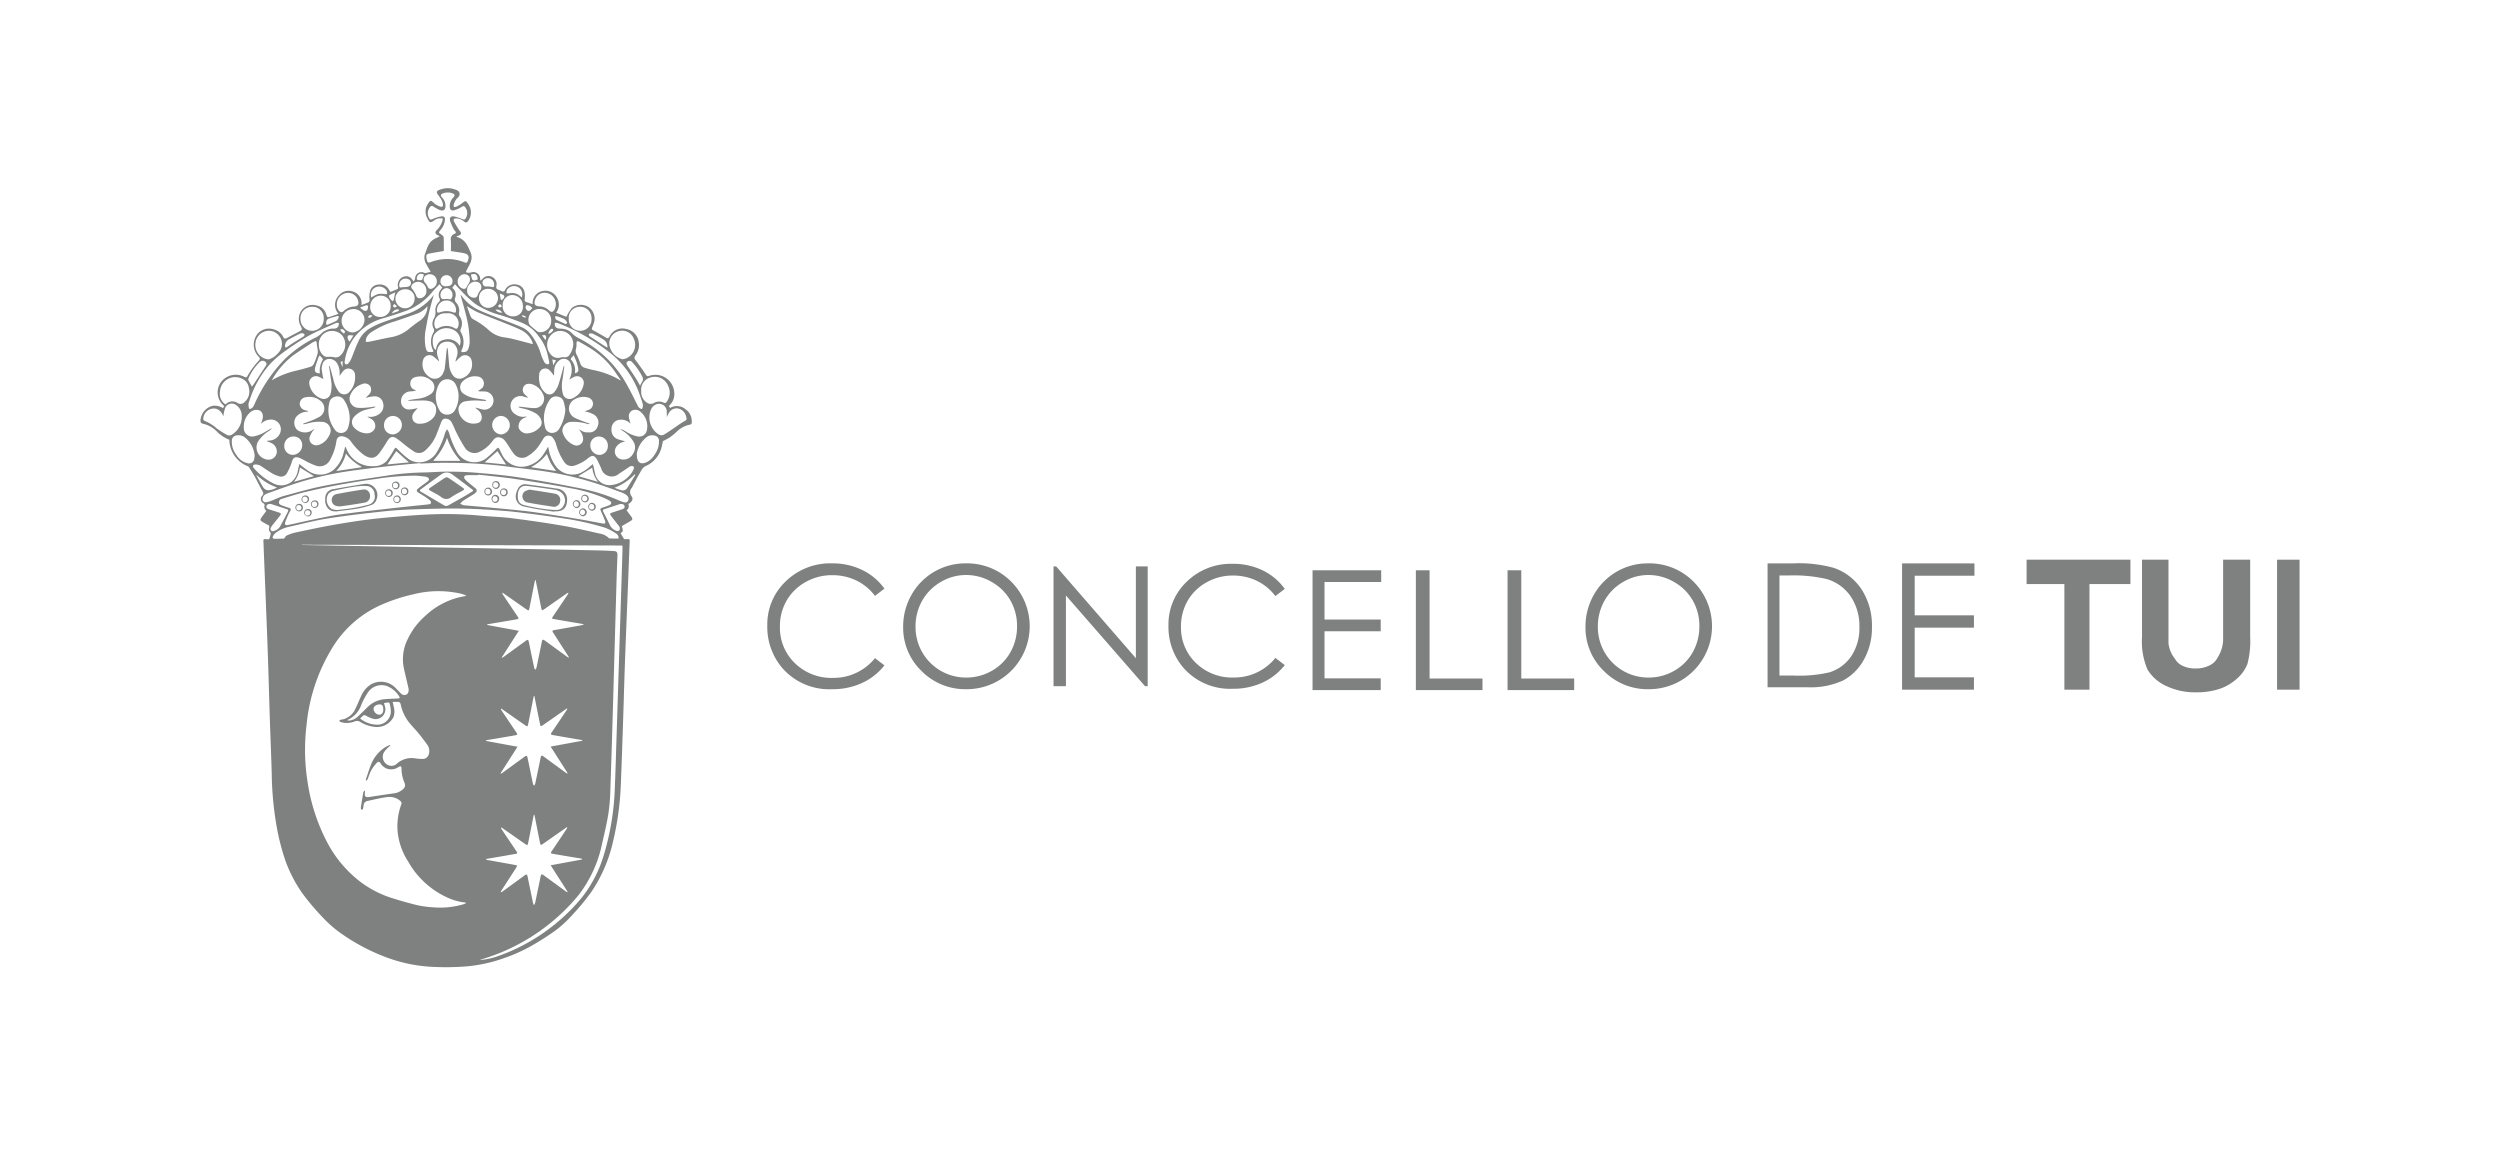 <?xml version="1.0" encoding="utf-8"?><svg id="Capa_1" data-name="Capa 1" xmlns="http://www.w3.org/2000/svg" width="79.513mm" height="36.749mm" viewBox="0 0 225.39 104.17" preserveAspectRatio="xMidYMid meet"><defs><style>.cls-1{fill:#7f8080;}</style></defs><title>logo</title><path class="cls-1" d="M24.271,48.612c.052-.177.101-.312.128-.452a.257.257,0,0,0-.042-.196.336.336,0,0,1-.095-.368.196.196,0,0,0-.121-.278c-.169-.079-.328-.179-.488-.274-.195-.115-.214-.199-.08-.388.141-.199.29-.393.442-.597a.467.467,0,0,1-.157-.523c.013-.037-.051-.123-.1-.157a.429.429,0,0,1-.113-.69c.137-.161.105-.262.006-.43-.239-.404-.431-.835-.659-1.245-.174-.314-.374-.614-.566-.917a.199.199,0,0,0-.09-.066,2.612,2.612,0,0,1-1.659-2.385,3.139,3.139,0,0,1-1.123-.743,2.475,2.475,0,0,0-1.206-.688c-.247-.043-.303-.168-.263-.419a1.452,1.452,0,0,1,1.078-1.208,1.381,1.381,0,0,1,.936.207l.116-.188a1.571,1.571,0,0,1,.3-2.646,1.648,1.648,0,0,1,1.525.019c.129.06.204.049.267-.072a7.434,7.434,0,0,1,1.04-1.413c.106-.122.099-.203-.012-.324a1.53,1.53,0,0,1-.35-1.658,1.343,1.343,0,0,1,1.734-.803,1.288,1.288,0,0,1,.815.665.202.202,0,0,0,.324.101c.408-.218.82-.429,1.227-.647a.197.197,0,0,0,.092-.292c-.029-.058-.053-.117-.081-.175a1.289,1.289,0,0,1,.137-1.436,1.239,1.239,0,0,1,1.263-.397,1.129,1.129,0,0,1,.918.815c.102.283.101.291.379.203.237-.075.47-.166.722-.255a1.218,1.218,0,0,1,.036-1.655,1.131,1.131,0,0,1,1.246-.361,1.106,1.106,0,0,1,.79,1.225c.23-.089.434-.156.627-.249.107-.051.107-.157.1-.281a2.103,2.103,0,0,1,.043-.7.802.802,0,0,1,.76-.613.923.923,0,0,1,.962.47c.031.056.068.109.102.163.003.005.011.007.036.021.182-.074.377-.153.572-.232.117-.048.11-.136.089-.241a.779.779,0,0,1,.731-.932.608.608,0,0,1,.531.263c.038.05.071.104.146.214a1.022,1.022,0,0,0,.141-.27.566.566,0,0,1,.837-.51.243.243,0,0,0,.127.01c.142-.031.282-.07.437-.109-.119-.207-.248-.415-.361-.632a1.145,1.145,0,0,1-.178-.906c.198-.488.291-1.06.793-1.374.178-.112.375-.194.57-.293-.053-.028-.102-.057-.154-.081-.288-.129-.318-.294-.092-.503a1.975,1.975,0,0,0,.5-.879.495.495,0,0,0,.002-.131.919.919,0,0,0-.792.186c-.298.214-.384.194-.547-.137a1.278,1.278,0,0,1-.13-1.111.829.829,0,0,1,.036-.089c.348-.612.344-.519.747-.166a1.601,1.601,0,0,0,.478.237.159.159,0,0,0,.236-.178A1.228,1.228,0,0,0,39.79,18c-.103-.189-.248-.355-.363-.538a.195.195,0,0,1,.101-.304,1.937,1.937,0,0,1,1.732.027.364.364,0,0,1,.102.531c-.081.108-.195.193-.266.306a1.501,1.501,0,0,0-.186.415c-.052.204.022.277.219.197a2.133,2.133,0,0,0,.54-.322c.293-.238.341-.243.541.08a1.298,1.298,0,0,1,.055,1.438c-.155.264-.243.291-.477.105a1.053,1.053,0,0,0-.657-.244c-.194-.002-.288.098-.206.266a8.84,8.84,0,0,0,.462.771c.046.074.111.138.149.216.061.122.013.208-.111.26-.082.034-.162.074-.306.142.783.185,1.027.759,1.296,1.383.322.747-.192,1.217-.415,1.799a.646.646,0,0,0,.491.026.612.612,0,0,1,.796.575,1.091,1.091,0,0,0,.039.176.884.884,0,0,0,.145-.127.694.694,0,0,1,.843-.235.72.72,0,0,1,.445.814c-.056.232.028.323.223.378.012.004.023.011.035.015.132.049.279.156.393.129.097-.023.149-.207.234-.309a.962.962,0,0,1,.98-.307.825.825,0,0,1,.665.675,1.792,1.792,0,0,1,.016.608c-.016.154.007.246.163.292.181.054.359.12.558.187a1.09,1.09,0,0,1,.812-1.167,1.184,1.184,0,0,1,1.334.506,1.235,1.235,0,0,1-.033,1.425c.278.115.553.23.829.342.153.062.142-.082.188-.153a3.221,3.221,0,0,1,.406-.618,1.31,1.31,0,0,1,1.484-.089,1.285,1.285,0,0,1,.539,1.297,3.826,3.826,0,0,1-.201.561c-.043.11-.037.18.085.246.397.214.787.439,1.176.668.147.087.234.055.304-.095a1.29,1.29,0,0,1,1.492-.693,1.383,1.383,0,0,1,1.152,1.238,1.526,1.526,0,0,1-.31,1.161.297.297,0,0,0,.02.422q.484.637.927,1.304c.082.123.13.161.282.111a1.704,1.704,0,0,1,2.278,1.488,1.418,1.418,0,0,1-.488,1.221l.112.182a1.177,1.177,0,0,1,1.365.098,1.309,1.309,0,0,1,.584,1.211.173.173,0,0,1-.165.193,2.417,2.417,0,0,0-1.219.667,5.742,5.742,0,0,1-.615.499,5.82,5.82,0,0,1-.599.317c-.041.188-.076.429-.148.66a2.492,2.492,0,0,1-1.448,1.608.988.988,0,0,0-.37.413c-.252.426-.48.866-.717,1.301a2.127,2.127,0,0,1-.114.223.574.574,0,0,0-.03.765c.184.253.052.51-.294.701a.435.435,0,0,1-.154.564c.148.201.296.394.436.593.127.18.112.262-.075.376-.263.16-.532.31-.795.463.141.418.127.486-.109.635l.32.535c.076,0,.209.006.342-.002.127-.007.168.039.162.168-.043,1.024-.079,2.049-.119,3.074q-.072,1.846-.146,3.692c-.063,1.604-.129,3.209-.185,4.813-.049,1.398-.083,2.797-.13,4.196-.073,2.171-.14,4.343-.233,6.514a26.122,26.122,0,0,1-.668,4.717,13.273,13.273,0,0,1-1.981,4.64,19.899,19.899,0,0,1-1.629,1.983,11.317,11.317,0,0,1-1.425,1.358,21.684,21.684,0,0,1-1.865,1.236,14.671,14.671,0,0,1-2.908,1.373,13.488,13.488,0,0,1-3.358.754,23.514,23.514,0,0,1-3.477.027,13.647,13.647,0,0,1-3.739-.809,17.906,17.906,0,0,1-4.331-2.307,10.936,10.936,0,0,1-1.588-1.434,21.608,21.608,0,0,1-1.669-1.976,12.194,12.194,0,0,1-1.683-3.308,20.918,20.918,0,0,1-.742-3.073,29.733,29.733,0,0,1-.398-4.519c-.049-1.708-.121-3.415-.177-5.123-.05-1.527-.088-3.055-.138-4.582q-.064-1.943-.142-3.886-.126-3.228-.258-6.456c-.012-.303-.019-.606-.036-.908-.006-.117.035-.165.153-.16C24.038,48.616,24.179,48.612,24.271,48.612Zm11.131,14.67c.046.211.083.361.112.513a1.477,1.477,0,0,1-.032.837,1.681,1.681,0,0,1-1.657.908,3.178,3.178,0,0,1-1.344-.452.533.533,0,0,0-.524-.039,1.869,1.869,0,0,1-1.251.042c-.049-.014-.083-.08-.124-.121a.58.58,0,0,1,.136-.082c.086-.024.179-.024.265-.048a1.7,1.7,0,0,0,1.063-.949c.187-.373.334-.767.515-1.144a2.221,2.221,0,0,1,.972-1.093,1.825,1.825,0,0,1,2.15.392c.159.151.302.318.458.472a.433.433,0,0,0,.462.116c.178-.06.218-.225.24-.388a.553.553,0,0,0-.015-.191c-.128-.558-.255-1.116-.389-1.673a4.05,4.05,0,0,1,.329-2.78,6.453,6.453,0,0,1,1.534-2.042,6.862,6.862,0,0,1,3.188-1.73c.17-.035.34-.069.544-.11a.665.665,0,0,0-.109-.075c-.121-.043-.242-.088-.367-.12a9.179,9.179,0,0,0-4.251.045,15.739,15.739,0,0,0-2.752.88,9.78,9.78,0,0,0-4.464,3.743,16.223,16.223,0,0,0-2.455,7.19,18.4,18.4,0,0,0,.108,5.202,16.982,16.982,0,0,0,1.759,5.367,10.825,10.825,0,0,0,2.686,3.31,9.395,9.395,0,0,0,3.065,1.677c.771.245,1.55.47,2.336.66a8.734,8.734,0,0,0,1.414.198,7.468,7.468,0,0,0,2.792-.274,2.137,2.137,0,0,0,.245-.117.902.902,0,0,0-.122-.041,5.07,5.07,0,0,1-1.627-.464A7.708,7.708,0,0,1,36.79,77.658a6.006,6.006,0,0,1-.954-2.844,5.776,5.776,0,0,1,.363-2.35.258.258,0,0,0-.073-.222,1.477,1.477,0,0,0-1.16-.387c-.629.073-1.249.233-1.871.365a.405.405,0,0,0-.311.377,2.882,2.882,0,0,1-.068.34.125.125,0,0,1-.095.073c-.029-.002-.062-.054-.078-.091a.216.216,0,0,1-.011-.114c.07-.451.14-.902.219-1.351.011-.061.071-.114.108-.17l.048.023a1.269,1.269,0,0,1-.007.148c-.057.345.055.452.395.399q1.106-.172,2.214-.329a1.422,1.422,0,0,0,.855-.407.424.424,0,0,0,.111-.521,3.387,3.387,0,0,1-.278-1.314c-.006-.205-.06-.237-.248-.142a.83.83,0,0,0-.083.049,1.119,1.119,0,0,1-1.552-.36c-.087-.165-.22-.193-.344-.055a4.005,4.005,0,0,0-.514.689,6.217,6.217,0,0,0-.288.736.998.998,0,0,1-.126.183l-.056-.028a.774.774,0,0,1,.02-.139c.133-.397.253-.798.405-1.187a3.268,3.268,0,0,1,1.406-1.714,3.157,3.157,0,0,1,.346-.15l.035.067a1.241,1.241,0,0,0-.16.12,2.453,2.453,0,0,0-.398.438A.82.82,0,0,0,35.11,69.023a.713.713,0,0,0,.694-.196,1.994,1.994,0,0,1,1.678-.448,4.526,4.526,0,0,0,.635.042.553.553,0,0,0,.545-.439.95.95,0,0,0-.125-.815c-.247-.345-.503-.686-.771-1.015-.265-.324-.558-.625-.827-.947a3.878,3.878,0,0,1-.79-1.596c-.033-.135-.049-.302-.225-.325A4.325,4.325,0,0,0,35.401,63.282Zm18.044-21.436c.033.108.06.185.078.263.041.182.07.367.116.548a1.329,1.329,0,0,0,1.464,1.075,2.586,2.586,0,0,0,1.681-.898,2.202,2.202,0,0,0,.349-.549.252.252,0,0,0-.033-.24c-.06-.044-.175-.025-.263-.014-.046.006-.087.052-.13.081-.295.195-.586.398-.887.585a.986.986,0,0,1-1.624-.483c-.047-.099-.089-.2-.136-.298-.081-.168-.154-.342-.25-.501-.218-.363-.418-.398-.749-.141a3.685,3.685,0,0,1-1.24.692.798.798,0,0,1-.953-.316,5.302,5.302,0,0,1-.747-1.643,1.714,1.714,0,0,0-.283-.541.508.508,0,0,0-.847.076c-.138.225-.277.45-.425.668a3.083,3.083,0,0,1-.957.889.923.923,0,0,1-1.296-.208c-.226-.278-.398-.6-.603-.896a2.13,2.13,0,0,0-.339-.416.796.796,0,0,0-.364-.147c-.336-.063-.495.19-.666.407a3.001,3.001,0,0,1-1.049.867,1.021,1.021,0,0,1-1.37-.328,13.048,13.048,0,0,1-.745-1.325c-.164-.313-.284-.648-.453-.958a.622.622,0,0,0-.604-.35c-.233.019-.31.225-.382.415-.112.294-.222.59-.338.883a3.772,3.772,0,0,1-1.033,1.541.83.83,0,0,1-1.034.13,11.228,11.228,0,0,1-.929-.682,7.625,7.625,0,0,0-.687-.529c-.336-.199-.57-.106-.774.224-.234.377-.468.757-.733,1.112-.37.497-.792.578-1.399.182a5.404,5.404,0,0,1-1.185-1.238,1.131,1.131,0,0,0-.8-.45.43.43,0,0,0-.475.333c-.017.069-.024.14-.039.209a4.844,4.844,0,0,1-.56,1.592,1.037,1.037,0,0,1-1.339.489,5.45,5.45,0,0,1-.619-.268c-.255-.124-.495-.281-.756-.388-.433-.177-.613-.034-.721.323a4.817,4.817,0,0,1-.415.97.606.606,0,0,1-.818.319,2.236,2.236,0,0,1-.53-.226c-.31-.184-.608-.388-.907-.59a1.02,1.02,0,0,0-.626-.221c-.074.004-.184.038-.207.089a.256.256,0,0,0,.058.222,5.58,5.58,0,0,0,1.782,1.4,1.526,1.526,0,0,0,1.628-.144,1.712,1.712,0,0,0,.584-1.102c.03-.158.074-.314.121-.508.114.094.185.158.261.214a6.678,6.678,0,0,0,.686.497,1.892,1.892,0,0,0,2.177-.218,2.964,2.964,0,0,0,.816-1.316c.065-.238.124-.478.2-.773.054.118.084.186.116.252a2.476,2.476,0,0,0,2.488,1.537,1.56,1.56,0,0,0,1.103-.437,7.417,7.417,0,0,0,.656-.994c.164-.284.162-.285.391-.062a7.905,7.905,0,0,0,1.011.891,1.751,1.751,0,0,0,1.561.134,1.81,1.81,0,0,0,.913-.774,6.99,6.99,0,0,0,.765-1.766,2.087,2.087,0,0,1,.175-.318,1.74,1.74,0,0,1,.176.314,7.874,7.874,0,0,0,.745,1.796,1.798,1.798,0,0,0,2.594.521,10.454,10.454,0,0,0,.923-.848c.161-.155.199-.157.299.046.071.144.133.293.21.435a1.947,1.947,0,0,0,2.359,1.024,2.424,2.424,0,0,0,1.35-.98c.158-.229.296-.472.456-.729.019.075.037.129.045.184a3.692,3.692,0,0,0,.691,1.634,1.887,1.887,0,0,0,2.139.562,3.441,3.441,0,0,0,.909-.611C53.271,41.982,53.348,41.926,53.445,41.846ZM37.877,41.79l-.004-.034c-.84.078-1.681.142-2.518.237-1.279.146-2.559.291-3.833.476a29.198,29.198,0,0,0-5.306,1.265c-.724.249-1.444.507-2.163.77a.56.56,0,0,0-.379.43.265.265,0,0,0,.279.345,1.845,1.845,0,0,0,.481-.122c.392-.145.769-.341,1.171-.449,1.23-.331,2.457-.688,3.705-.928,1.775-.341,3.567-.6,5.356-.867a24.808,24.808,0,0,1,3.48-.318c.721-.005,1.442-.078,2.163-.075.85.003,1.703.023,2.549.093,1.264.105,2.53.216,3.783.405q2.614.395,5.209.918a17.768,17.768,0,0,1,3.666,1.059,6.847,6.847,0,0,0,.662.266c.159.051.337.075.448-.108a.399.399,0,0,0-.113-.489,1.386,1.386,0,0,0-.378-.226q-.784-.3-1.577-.577a30.036,30.036,0,0,0-6.051-1.453c-1.053-.139-2.11-.249-3.162-.398a42.628,42.628,0,0,0-4.879-.281C39.604,41.706,38.74,41.767,37.877,41.79ZM27.225,49.112v.021q2.223.042,4.446.084,7.854.139,15.707.276,3.23.058,6.46.128.745.016,1.488.058c.278.015.353.117.342.4-.027.702-.058,1.405-.078,2.107q-.158,5.513-.313,11.025c-.076,2.624-.152,5.248-.245,7.871a18.456,18.456,0,0,1-.184,2.292c-.161.996-.408,1.978-.626,2.964a11.373,11.373,0,0,1-2.04,4.337,17.901,17.901,0,0,1-8.678,5.787c-.082.025-.162.057-.243.086a5.048,5.048,0,0,0,.731-.098,6.227,6.227,0,0,0,.729-.188,17.136,17.136,0,0,0,5.917-3.455,16.2,16.2,0,0,0,1.905-1.998,11.46,11.46,0,0,0,1.93-3.845,23.572,23.572,0,0,0,.954-5.858c.063-1.443.101-2.888.148-4.332q.137-4.255.271-8.51.135-4.245.27-8.49c.006-.192.001-.383.001-.592Zm-1.352-1.761c.053-.011.104-.022.154-.032,1.206-.26,2.409-.538,3.621-.772.762-.147,1.536-.238,2.307-.337.868-.111,1.739-.204,2.608-.302s1.74-.192,2.611-.285c.499-.053.999-.098,1.498-.156.066-.008.166-.057.179-.105a.266.266,0,0,0-.061-.223,3.728,3.728,0,0,0-.46-.349c-.209-.139-.429-.261-.639-.397-.15-.097-.154-.211-.018-.327.108-.092.221-.177.334-.262.191-.143.39-.276.572-.428.149-.125.122-.262-.054-.346a.58.58,0,0,0-.183-.059c-.313-.034-.627-.079-.941-.087a23.53,23.53,0,0,0-3.673.324c-1.129.148-2.254.338-3.374.545-.98.181-1.955.395-2.924.629-.68.165-1.347.386-2.017.591a.326.326,0,0,0-.266.318c.004.174.15.23.283.28.204.078.411.15.621.211.182.054.199.15.111.301a3.729,3.729,0,0,0-.205.393c-.092.211-.183.425-.255.644C25.657,47.256,25.725,47.343,25.873,47.352Zm17.252-4.56-.005.045c-.303,0-.606-.007-.908.003-.144.005-.344.003-.367.173-.014.102.107.247.202.333.263.237.548.45.819.679a.235.235,0,0,1,.022.384,1.086,1.086,0,0,1-.196.157c-.317.198-.64.386-.952.591a1.571,1.571,0,0,0-.248.259,1.178,1.178,0,0,0,.322.136c.872.084,1.746.15,2.619.231.994.093,1.989.184,2.98.298.754.087,1.504.203,2.254.317.877.134,1.753.273,2.627.422.685.117,1.366.26,2.051.379.21.036.275-.042.202-.239-.113-.307-.246-.607-.383-.904-.068-.147-.04-.225.114-.275.227-.073.453-.149.673-.24.067-.028.154-.109.157-.169a.283.283,0,0,0-.122-.213,5.966,5.966,0,0,0-.622-.307,13.926,13.926,0,0,0-2.986-.845c-1.631-.311-3.272-.573-4.915-.819C45.355,43.023,44.238,42.922,43.125,42.791Zm2.069,21.094-.036.039a.631.631,0,0,0,.045.103q.666.996,1.336,1.989c.138.203.131.236-.11.279-.609.107-1.218.21-1.827.314-.262.044-.524.086-.787.128l-.003.062,2.847.525-1.533,2.395.042.041c.049-.033.099-.064.147-.098q.992-.722,1.985-1.444c.163-.118.222-.095.261.095.162.788.323,1.576.489,2.363.012.058.068.106.103.159a.55.55,0,0,0,.094-.153c.165-.774.327-1.549.483-2.324.053-.265.096-.289.314-.129q.998.731,1.996,1.461a.486.486,0,0,0,.108.045l.028-.031-1.534-2.395,2.848-.525-.005-.064c-.15-.023-.301-.045-.451-.071q-1.104-.189-2.207-.38c-.131-.022-.212-.058-.108-.211.453-.665.901-1.335,1.349-2.003a1.673,1.673,0,0,0,.082-.153l-.04-.032c-.05.034-.101.068-.151.103-.67.469-1.34.94-2.012,1.406-.184.128-.217.115-.262-.104-.144-.7-.283-1.401-.423-2.101-.028-.14-.054-.28-.082-.42L48.13,62.75c-.017.071-.037.141-.051.212-.156.783-.308,1.566-.467,2.348-.039.193-.079.207-.241.094q-1.008-.7-2.011-1.406C45.305,63.961,45.25,63.923,45.195,63.885Zm2.988,9.574-.051-.003c-.018.076-.04.152-.055.229-.153.77-.303,1.541-.46,2.31-.044.215-.079.228-.264.1-.672-.466-1.341-.937-2.012-1.405-.051-.035-.105-.066-.158-.098a.213.213,0,0,0,.03.153q.673,1.002,1.348,2.003c.112.166.106.203-.089.237-.735.131-1.471.256-2.206.382-.15.026-.3.05-.45.075l.003.051a1.304,1.304,0,0,0,.14.041q1.244.226,2.489.448c.182.032.195.055.1.222-.019.034-.037.068-.058.1q-.64.989-1.281,1.979a1.504,1.504,0,0,0-.076.152.247.247,0,0,0,.162-.052q.999-.729,1.998-1.458c.176-.128.23-.106.271.095q.243,1.182.488,2.363a1.994,1.994,0,0,0,.085.228,1.232,1.232,0,0,0,.114-.227q.247-1.171.485-2.344c.048-.239.1-.264.299-.118q.991.723,1.982,1.447a.928.928,0,0,0,.133.068l.026-.036-1.53-2.391,2.845-.524c-.023-.059-.043-.074-.065-.078-.324-.053-.648-.104-.972-.158q-.81-.135-1.619-.275c-.116-.02-.225-.049-.115-.21.449-.66.893-1.324,1.337-1.988.036-.054.064-.113.095-.17l-.04-.035c-.05.034-.1.067-.149.101-.659.462-1.317.926-1.979,1.385-.23.16-.251.152-.305-.113-.142-.694-.277-1.388-.415-2.083Q48.222,73.661,48.182,73.459Zm.11-21.159-.043-.005c-.018.063-.04.125-.053.189-.156.783-.308,1.566-.466,2.348-.047.23-.075.24-.273.102-.666-.463-1.33-.931-1.995-1.396-.053-.037-.109-.07-.164-.104a.153.153,0,0,0,.012.13q.672,1.004,1.347,2.006c.13.193.123.232-.103.271-.704.122-1.409.24-2.113.359q-.257.043-.514.086l0,.06,2.846.525-1.534,2.396.045.039c.046-.03.092-.06.137-.092q.992-.722,1.984-1.445c.177-.129.228-.108.27.099.161.781.321,1.563.486,2.344a.652.652,0,0,0,.095.17.57.57,0,0,0,.105-.164c.167-.787.329-1.575.49-2.363.042-.204.096-.23.266-.106q.994.72,1.984,1.445c.047.034.095.067.143.101l.044-.04c-.033-.057-.064-.114-.1-.169q-.658-1.024-1.317-2.047c-.065-.101-.122-.192.072-.226.825-.143,1.648-.293,2.471-.442.064-.012.127-.032.191-.048l-.003-.053c-.06-.011-.12-.023-.179-.033-.825-.14-1.65-.277-2.474-.422-.201-.035-.208-.072-.098-.234q.676-1,1.349-2.004a.685.685,0,0,0,.055-.138.358.358,0,0,0-.176.076c-.67.469-1.339.94-2.011,1.406-.193.134-.224.122-.272-.112-.104-.498-.199-.997-.299-1.496Q48.395,52.806,48.292,52.3Zm7.475-3.751a.459.459,0,0,0-.223-.446,4.84,4.84,0,0,0-.984-.522,24.361,24.361,0,0,0-3.705-.835c-.927-.147-1.858-.271-2.789-.39-.875-.112-1.751-.229-2.63-.297-1.213-.094-2.429-.18-3.645-.203-1.351-.025-2.704.007-4.055.05-1.036.033-2.074.084-3.103.194-1.695.181-3.391.378-5.074.642-1.173.184-2.327.491-3.489.748a3.12,3.12,0,0,0-1.176.518,1.002,1.002,0,0,0-.281.331c-.079.148-.015.233.153.235.206.003.413-.01.619-.007.145.002.273.005.338-.17.024-.065.12-.117.194-.146a3.95,3.95,0,0,1,.636-.223c1.095-.231,2.189-.469,3.29-.666,1.121-.201,2.247-.382,3.377-.525,1.06-.135,2.126-.22,3.191-.308.821-.068,1.645-.125,2.468-.156a33.337,33.337,0,0,1,4.48.119c.922.09,1.853.109,2.771.226,1.544.197,3.087.419,4.621.682,1.121.193,2.228.467,3.34.709a1.49,1.49,0,0,1,.785.388.163.163,0,0,0,.1.051C55.236,48.551,55.499,48.549,55.767,48.549ZM39.588,32.555l-.037.007a4.44,4.44,0,0,0-.468-.419.596.596,0,0,0-.947.349,1.341,1.341,0,0,0,.488,1.427.821.821,0,0,0,1.348-.339A1.261,1.261,0,0,0,40.1,33.198c.061-.517.105-1.037.157-1.555.009-.086.025-.171.038-.257l.058.007c.008.048.02.096.024.144.038.443.072.885.114,1.327a1.794,1.794,0,0,0,.352.986.729.729,0,0,0,.884.228,1.317,1.317,0,0,0,.802-1.524.606.606,0,0,0-.976-.403,2.822,2.822,0,0,0-.34.312c-.039.037-.073.079-.11.119l-.045-.023c.05-.162.101-.324.15-.487a1.075,1.075,0,0,0-.285-1.079,1.026,1.026,0,0,0-1.193-.002,1.081,1.081,0,0,0-.296,1.058Q39.511,32.302,39.588,32.555Zm.421-9.925c-.457.079-.875.144-1.29.227-.261.052-.304.128-.274.388a1.358,1.358,0,0,0,.042.208c.063.225.129.258.347.178a4.234,4.234,0,0,1,1.297-.275,4.187,4.187,0,0,1,1.775.306c.128.053.198.029.255-.102.185-.431.088-.648-.371-.741-.37-.075-.746-.12-1.138-.181,0-.321.015-.649-.004-.975a.504.504,0,0,1,.342-.587c.12-.042.132-.129.054-.228a1.004,1.004,0,0,1-.128-.169,4.557,4.557,0,0,1-.334-.751c-.087-.326.084-.484.414-.407a5.009,5.009,0,0,1,.724.246.178.178,0,0,0,.257-.073.861.861,0,0,0-.027-.996c-.09-.134-.162-.15-.311-.056a2.626,2.626,0,0,1-.677.31c-.273.077-.399-.043-.413-.325a1.087,1.087,0,0,1,.319-.822c.174-.188.14-.308-.106-.387a1.272,1.272,0,0,0-.798.002c-.247.081-.278.196-.105.389a1.068,1.068,0,0,1,.303.732c-.001.39-.173.52-.543.383a3.402,3.402,0,0,1-.537-.298c-.096-.057-.182-.093-.277.003a.884.884,0,0,0-.161.951c.129.255.152.252.411.147a2.876,2.876,0,0,1,.694-.212c.293-.038.381.057.366.3a1.588,1.588,0,0,1-.401.921c-.188.228-.178.24.065.401.092.061.215.165.22.255C40.022,21.808,40.009,22.226,40.009,22.63ZM29.152,34.186a2.505,2.505,0,0,0-.439-.231.61.61,0,0,0-.828.657,1.684,1.684,0,0,0,1.003,1.285.64.64,0,0,0,.925-.436,2.894,2.894,0,0,0,.013-1.302c-.05-.385-.106-.77-.16-1.155l.058-.011c.105.382.208.765.315,1.146a2.866,2.866,0,0,0,.46,1.114.62.62,0,0,0,1.036.04,1.904,1.904,0,0,0,.475-1.427A.599.599,0,0,0,30.93,33.47a4.423,4.423,0,0,0-.311.424c0-.082.002-.145,0-.208a1.632,1.632,0,0,0-.268-.99.8.8,0,0,0-.761-.328.617.617,0,0,0-.522.504,1.008,1.008,0,0,0-.066.396C29.037,33.59,29.104,33.908,29.152,34.186Zm8.517,2.595a4.846,4.846,0,0,0-.36.416.657.657,0,0,0-.072.695.602.602,0,0,0,.581.307,1.55,1.55,0,0,0,1.211-.501,1.011,1.011,0,0,0,.288-.812.714.714,0,0,0-.502-.686,2.242,2.242,0,0,0-.549-.094c-.418-.005-.837.017-1.255.026-.064.002-.129-.005-.193-.008l0-.05c.276-.041.552-.085.829-.122a2.507,2.507,0,0,0,1.171-.411.753.753,0,0,0,.056-1.225,1.386,1.386,0,0,0-.869-.379,1.806,1.806,0,0,0-.617.079.569.569,0,0,0-.395.583.582.582,0,0,0,.387.549,1.381,1.381,0,0,1,.14.081,6.07,6.07,0,0,1-.614.065.889.889,0,0,0-.75.934.713.713,0,0,0,.819.684A4.268,4.268,0,0,0,37.669,36.781ZM28.293,38.697l.036.046a.542.542,0,0,0-.131.112,2.433,2.433,0,0,0-.262.488.583.583,0,0,0,.164.654.667.667,0,0,0,.675.101,1.539,1.539,0,0,0,.825-.695,1.464,1.464,0,0,0,.202-.455.788.788,0,0,0-.794-.915,3.474,3.474,0,0,0-1.275.146,3.39,3.39,0,0,1-.379.074l-.017-.064c.171-.061.345-.116.512-.186a6.217,6.217,0,0,0,.995-.45.862.862,0,0,0,.048-1.416,1.537,1.537,0,0,0-1.304-.324.608.608,0,0,0-.567.584.624.624,0,0,0,.533.598l.242.065a.198.198,0,0,1-.133.06,1.299,1.299,0,0,0-.972.481.908.908,0,0,0,.111,1.163,1.185,1.185,0,0,0,1.386-.001C28.222,38.739,28.258,38.719,28.293,38.697ZM24.057,39.78l.008-.037a2.399,2.399,0,0,0,.248-.026,1.09,1.09,0,0,0,.897-.586.877.877,0,0,0-.9-1.294,1.174,1.174,0,0,0-.782.387,3.794,3.794,0,0,0,.16-.529c.073-.507-.232-.818-.714-.731a.824.824,0,0,0-.363.166,1.685,1.685,0,0,0-.63,1.407.758.758,0,0,0,.954.793,3.233,3.233,0,0,0,1.077-.455c.148-.086.299-.168.449-.251l.027.047c-.075.058-.15.117-.227.172a3.169,3.169,0,0,0-1.014.987,1.109,1.109,0,0,0,.818,1.598.741.741,0,0,0,.891-.664.852.852,0,0,0-.497-.824C24.33,39.878,24.192,39.833,24.057,39.78Zm26.769-6.774.057.002c-.053.381-.107.762-.158,1.143A2.919,2.919,0,0,0,50.74,35.49a.622.622,0,0,0,.9.412,1.702,1.702,0,0,0,.968-1.204.605.605,0,0,0-.179-.635.625.625,0,0,0-.674-.084,3.438,3.438,0,0,0-.418.244c-.001-.002-.007-.01-.005-.014.022-.053.047-.105.067-.159a1.707,1.707,0,0,0,.065-1.207.65.65,0,0,0-1.083-.313,1.143,1.143,0,0,0-.413.88c-.012.161-.018.322-.026.464a3.485,3.485,0,0,0-.377-.474.545.545,0,0,0-.948.32,2.194,2.194,0,0,0,.009.686,1.556,1.556,0,0,0,.519.988.546.546,0,0,0,.837-.06,2.095,2.095,0,0,0,.366-.647C50.527,34.135,50.669,33.568,50.827,33.006Zm2.335,5.191c-.044.033-.054.047-.062.046a1.408,1.408,0,0,1-.151-.027,4.285,4.285,0,0,0-1.447-.18.804.804,0,0,0-.799.85,1.768,1.768,0,0,0,1.058,1.24.592.592,0,0,0,.806-.655,1.18,1.18,0,0,0-.135-.415,3.11,3.11,0,0,0-.263-.374c.481.292.504.299.896.299a.772.772,0,0,0,.831-.582.832.832,0,0,0-.344-1.018,2.875,2.875,0,0,0-.581-.24,1.453,1.453,0,0,0-.262-.045,1.662,1.662,0,0,1,.331-.131.596.596,0,0,0,.425-.58.589.589,0,0,0-.464-.549,1.505,1.505,0,0,0-1.107.122.968.968,0,0,0-.6.857.956.956,0,0,0,.587.884c.178.088.364.16.55.231C52.665,38.021,52.903,38.103,53.162,38.196Zm-19.34-1.547.014.056a1.113,1.113,0,0,1-.145.059c-.199.052-.402.092-.599.15a2.184,2.184,0,0,0-1.158.652.713.713,0,0,0-.019.971,1.593,1.593,0,0,0,1.124.531.783.783,0,0,0,.77-.473.722.722,0,0,0-.347-.826c-.107-.071-.225-.124-.339-.186a.123.123,0,0,1,.092-.016A1.314,1.314,0,0,0,34.2,37.317a.897.897,0,0,0,.344-.957.758.758,0,0,0-.774-.629,2.98,2.98,0,0,0-.603.092,1.414,1.414,0,0,0-.188.061,1.58,1.58,0,0,1,.265-.29A.624.624,0,0,0,33.38,34.82.597.597,0,0,0,32.64,34.63a1.704,1.704,0,0,0-1.046.965.825.825,0,0,0,.617,1.165,4.152,4.152,0,0,0,.863-.014C33.324,36.728,33.572,36.682,33.822,36.649Zm9.251-1.393a2.223,2.223,0,0,0,.426-.305.631.631,0,0,0-.474-1.013,1.517,1.517,0,0,0-1.32.46.706.706,0,0,0,.091,1.096,2.378,2.378,0,0,0,.726.34c.378.098.773.135,1.16.2a1.004,1.004,0,0,1,.15.05l-.013.054c-.132,0-.264.002-.396,0a5.186,5.186,0,0,0-1.519.051.739.739,0,0,0-.574.689,1.364,1.364,0,0,0,1.807,1.24.487.487,0,0,0,.292-.424.818.818,0,0,0-.347-.736c-.083-.068-.161-.141-.241-.212.216.033.401.111.593.15a.82.82,0,1,0,.215-1.603c-.116-.008-.232-.002-.348-.008C43.233,35.282,43.167,35.269,43.073,35.257Zm13.773,2.946c-.051-.047-.092-.086-.134-.123a1.121,1.121,0,0,0-1.162-.144.838.838,0,0,0-.419.797.87.87,0,0,0,.567.864c.204.077.42.12.667.189-.085.027-.142.046-.2.064a1.04,1.04,0,0,0-.575.4.725.725,0,0,0,.532,1.175.976.976,0,0,0,.959-.525,1.005,1.005,0,0,0,.051-1.046,2.9,2.9,0,0,0-1.007-1.02c-.07-.051-.132-.112-.198-.168a2.004,2.004,0,0,1,.479.226,3.006,3.006,0,0,0,1.059.45.704.704,0,0,0,.832-.463,1.693,1.693,0,0,0-.627-1.812.658.658,0,0,0-.697-.046.574.574,0,0,0-.272.599A4.456,4.456,0,0,0,56.846,38.203Zm-9.392-.66.009.052c-.05.022-.099.044-.149.065a.817.817,0,0,0-.545.932.8.8,0,0,0,.936.459,1.555,1.555,0,0,0,.934-.504.6.6,0,0,0,.192-.524,1.115,1.115,0,0,0-.541-.763,3.981,3.981,0,0,0-1.301-.463,1.679,1.679,0,0,1-.231-.085l.017-.054c.054.004.108.008.162.013.41.043.819.119,1.229.121a.85.85,0,0,0,.788-1.257,1.596,1.596,0,0,0-.968-.886.854.854,0,0,0-.505-.021.557.557,0,0,0-.14.953c.091.096.197.18.295.269a1.443,1.443,0,0,1-.407-.093.908.908,0,0,0-1.086.399.881.881,0,0,0,.34,1.206A1.175,1.175,0,0,0,47.454,37.543ZM39.114,26.58a22.541,22.541,0,0,0-.698,2.94,4.572,4.572,0,0,0-.053,1.765c.117.474.184.45.5.454.203.003.243-.029.157-.207a1.663,1.663,0,0,1,.072-1.574.315.315,0,0,0,.011-.322.925.925,0,0,1-.01-.875,1.165,1.165,0,0,0,.16-.774.978.978,0,0,1,.318-.763.259.259,0,0,0,.052-.328.686.686,0,0,1,.032-.668,2.717,2.717,0,0,1,.219-.291l-.247-.315c-.225.24-.448.464-.654.703a5.588,5.588,0,0,1-2.196,1.631c-.7.272-1.422.489-2.139.715A4.906,4.906,0,0,0,31.94,30.427a4.788,4.788,0,0,0-.871,2.196.254.254,0,0,0,.08.213A.235.235,0,0,0,31.373,32.8a1.664,1.664,0,0,0,.282-.426c.214-.502.386-1.024.621-1.515A2.657,2.657,0,0,1,33.316,29.62a7.601,7.601,0,0,1,1.077-.517c.771-.287,1.554-.543,2.333-.807a4.906,4.906,0,0,0,2.058-1.322C38.901,26.849,39.004,26.712,39.114,26.58Zm2.403.003a.326.326,0,0,1,.053.038c.034.038.068.078.099.119A3.918,3.918,0,0,0,43.12,27.928c.527.252,1.078.454,1.622.669.795.314,1.603.598,2.384.942a2.179,2.179,0,0,1,.708.579,5.256,5.256,0,0,1,.937,1.824,4.329,4.329,0,0,0,.321.74.391.391,0,0,0,.31.164c.15-.015.119-.182.097-.288-.067-.32-.136-.641-.23-.954a4.252,4.252,0,0,0-.759-1.355,3.396,3.396,0,0,0-1.348-1.101c-.661-.281-1.343-.518-2.03-.733a7.623,7.623,0,0,1-2.296-1.027,11.911,11.911,0,0,1-1.176-1.084c-.225-.217-.43-.454-.645-.683l-.245.334a.764.764,0,0,1,.277.872.428.428,0,0,0,.092.482,1.012,1.012,0,0,1,.245.897.435.435,0,0,0,.047.295,1.12,1.12,0,0,1,.12,1.118.368.368,0,0,0,.024.376,1.733,1.733,0,0,1,.15,1.309c-.029.104-.086.201-.123.303-.034.095-.004.146.108.143.329-.007.449-.081.548-.404a1.852,1.852,0,0,0,.085-.53,9.979,9.979,0,0,0-.334-2.423C41.861,27.79,41.684,27.193,41.517,26.583ZM20.131,37.546a.917.917,0,0,0-.039-.106.982.982,0,0,0-.623-.592.961.961,0,0,0-1.143.944.179.179,0,0,0,.092.141,3.69,3.69,0,0,1,1.14.707,8.583,8.583,0,0,0,.907.571.456.456,0,0,0,.476-.047,1.879,1.879,0,0,0,.852-1.745,1.178,1.178,0,0,0-.531-.919.646.646,0,0,0-.969.294A4.319,4.319,0,0,0,20.131,37.546Zm39.982.061c0-.183.009-.334-.002-.484a.703.703,0,0,0-.842-.705.849.849,0,0,0-.569.486,1.817,1.817,0,0,0,.701,2.274.511.511,0,0,0,.415.03c.34-.188.654-.422.978-.639.293-.196.575-.41.881-.582.22-.123.256-.137.199-.385a1.02,1.02,0,0,0-.053-.165.918.918,0,0,0-.771-.622.81.81,0,0,0-.761.444A3.728,3.728,0,0,0,60.113,37.606Zm-37.632-.731c.302-.032.375-.256.472-.458a13.835,13.835,0,0,1,2.754-4.072,11.133,11.133,0,0,1,2.568-1.829,2.178,2.178,0,0,0,.747-.499.979.979,0,0,1,.267-.188,1.54,1.54,0,0,1,.814-.205.417.417,0,0,0,.421-.252.831.831,0,0,0,.023-.253c-.083-.003-.179-.035-.247-.005-.859.393-1.742.745-2.563,1.207a24.383,24.383,0,0,0-2.342,1.559,7.829,7.829,0,0,0-1.137,1.037,9.121,9.121,0,0,0-1.77,3.208A.89.89,0,0,0,22.482,36.875Zm35.387.008a.614.614,0,0,0,.058-.527c-.07-.266-.166-.526-.259-.785a8.215,8.215,0,0,0-2.619-3.724,18.252,18.252,0,0,0-4.795-2.735.658.658,0,0,0-.232-.001.833.833,0,0,0,.013.253.37.37,0,0,0,.336.252c.09.007.18.013.27.021a1.346,1.346,0,0,1,.946.424,2.054,2.054,0,0,0,.639.447c.21.112.418.229.621.353a10.161,10.161,0,0,1,3.465,3.464c.441.732.808,1.508,1.193,2.272A.54.54,0,0,0,57.868,36.883Zm-9.821-5.852a2.674,2.674,0,0,0-.094-.29,2.079,2.079,0,0,0-1.042-1.019c-.479-.232-.978-.423-1.472-.622-.809-.327-1.627-.633-2.43-.975a8.532,8.532,0,0,1-.917-.534c.123.343.222.653.348.952a.525.525,0,0,0,.235.243,6.918,6.918,0,0,1,1.417.997,2.556,2.556,0,0,0,1.38.634,6.207,6.207,0,0,1,.756.14C46.824,30.705,47.415,30.866,48.047,31.031Zm-9.51-3.432a2.135,2.135,0,0,1-1.043.713c-.634.232-1.271.456-1.912.665a7.443,7.443,0,0,0-1.997.902,1.281,1.281,0,0,0-.574.63,1.44,1.44,0,0,0-.029.312,1.736,1.736,0,0,0,.296-.011c.635-.131,1.267-.279,1.905-.4a3.369,3.369,0,0,0,1.563-.659,13.967,13.967,0,0,1,1.139-.862A1.565,1.565,0,0,0,38.538,27.599ZM24.503,34.28c.027-.014.056-.027.082-.043a7.78,7.78,0,0,1,2.152-.827c.43-.105.859-.216,1.28-.35a.521.521,0,0,0,.281-.258,7.875,7.875,0,0,0,.331-.904.926.926,0,0,0,.01-.356c-.018-.184-.067-.365-.08-.549-.019-.25-.05-.277-.274-.171a1.364,1.364,0,0,0-.169.093c-.573.381-1.157.745-1.714,1.148A7.435,7.435,0,0,0,24.503,34.28Zm31.418.006.034-.035c-.138-.197-.28-.392-.412-.593a7.577,7.577,0,0,0-2.24-2.206c-.34-.22-.693-.42-1.047-.618-.231-.129-.273-.097-.281.16a1.456,1.456,0,0,1-.044.439.716.716,0,0,0,.081.587,6.784,6.784,0,0,1,.308.748.561.561,0,0,0,.392.389c.258.077.518.149.782.204a7.857,7.857,0,0,1,2.035.701C55.663,34.131,55.79,34.211,55.921,34.286ZM41.343,35.739a2.257,2.257,0,0,0-.314-1.175.853.853,0,0,0-1.411.003,2.366,2.366,0,0,0-.02,2.373.755.755,0,0,0,.718.438.783.783,0,0,0,.721-.436A2.481,2.481,0,0,0,41.343,35.739Zm-21.039.706c.015,0,.024.003.028,0,.032-.021.062-.044.093-.066A.823.823,0,0,1,21.4,36.32a.487.487,0,0,0,.641-.066,1.25,1.25,0,0,0,.392-1.296,1.041,1.041,0,0,0-.647-.83A1.374,1.374,0,0,0,19.832,35.32,1.143,1.143,0,0,0,20.303,36.445Zm37.506-1.202a1.149,1.149,0,0,0,.478,1.031.583.583,0,0,0,.667.059.927.927,0,0,1,.875-.036.199.199,0,0,0,.285-.085,1.403,1.403,0,0,0,.103-1.466,1.288,1.288,0,0,0-1.518-.729A1.144,1.144,0,0,0,57.809,35.243ZM31.523,37.862a2.989,2.989,0,0,0-.529-1.832.702.702,0,0,0-.769-.267.678.678,0,0,0-.535.546,2.872,2.872,0,0,0,.494,2.417.663.663,0,0,0,1.197-.161A3.59,3.59,0,0,0,31.523,37.862Zm19.446-.967c-.05-.231-.087-.466-.154-.692a.616.616,0,0,0-.495-.439.681.681,0,0,0-.76.286,2.952,2.952,0,0,0-.424,2.433.637.637,0,0,0,.775.532.742.742,0,0,0,.543-.425A3.711,3.711,0,0,0,50.969,36.895ZM42.674,44.25a.598.598,0,0,0-.078-.106c-.611-.461-1.216-.93-1.837-1.377a.789.789,0,0,0-.96-.008c-.632.443-1.249.906-1.871,1.363-.101.074-.089.145.017.207q1.039.611,2.076,1.223a.392.392,0,0,0,.421-.002c.52-.294,1.042-.585,1.56-.883C42.224,44.54,42.438,44.397,42.674,44.25ZM24.216,32.404a2.212,2.212,0,0,0,.46-.207,2.826,2.826,0,0,0,.513-.493,1.182,1.182,0,0,0-.565-1.817,1.213,1.213,0,0,0-1.588,1.005A1.309,1.309,0,0,0,24.216,32.404ZM28.75,31.141a1.209,1.209,0,0,0,.485.97.56.56,0,0,0,.282.062,2.622,2.622,0,0,1,.581.023.552.552,0,0,0,.507-.077,1.339,1.339,0,0,0,.225-1.903,1.242,1.242,0,0,0-1.334-.301A1.179,1.179,0,0,0,28.75,31.141Zm22.055,1.054a.497.497,0,0,0,.583-.267,1.843,1.843,0,0,0,.261-.633,1.178,1.178,0,0,0-.408-1.2,1.159,1.159,0,0,0-1.239-.142,1.298,1.298,0,0,0-.337,2.011.802.802,0,0,0,.85.272A2.014,2.014,0,0,1,50.805,32.195Zm5.306.195a1.232,1.232,0,0,0,.655-.266,1.328,1.328,0,0,0,.367-1.603,1.118,1.118,0,0,0-1.398-.651,1.136,1.136,0,0,0-.794,1.218,1.56,1.56,0,0,0,.741,1.119A1.906,1.906,0,0,0,56.111,32.39ZM31.327,64.907l.007.052c.06,0,.121.005.18-.001a1.229,1.229,0,0,0,.724-.335c.294-.27.575-.555.861-.834a2.501,2.501,0,0,1,1.513-.746c.416-.043.835-.048,1.253-.069.12-.006.228-.031.129-.179a2.269,2.269,0,0,0-1.026-.909,1.471,1.471,0,0,0-1.829.592,6.946,6.946,0,0,0-.549,1.017A2.342,2.342,0,0,1,31.327,64.907ZM22.959,41.074a2.363,2.363,0,0,0-.91-1.656.902.902,0,0,0-.677-.168.484.484,0,0,0-.473.474,1.988,1.988,0,0,0,.436,1.324,1.55,1.55,0,0,0,.972.709.461.461,0,0,0,.61-.394A2.581,2.581,0,0,0,22.959,41.074Zm6.227-12.341a1,1,0,0,0-1.06-1.071,1.02,1.02,0,0,0-1.034,1.066,1.048,1.048,0,1,0,2.094.005ZM57.417,40.865c-.039.817.303,1.058.867.811a1.711,1.711,0,0,0,.693-.625,2.059,2.059,0,0,0,.434-1.309.471.471,0,0,0-.403-.474.821.821,0,0,0-.728.16A2.337,2.337,0,0,0,57.417,40.865Zm-5.1-13.207a.995.995,0,0,0-1.039,1.085,1.029,1.029,0,1,0,2.054-.023A1.019,1.019,0,0,0,52.318,27.659Zm-19.455,1.212a.977.977,0,0,0-1.054-1.002,1.055,1.055,0,0,0-.002,2.108A1.223,1.223,0,0,0,32.863,28.87Zm15.81-1.01a.979.979,0,0,0-.982,1.293.46.46,0,0,0,.13.204c.191.172.387.339.59.497a.46.46,0,0,0,.238.097.999.999,0,0,0,1.046-1.02A1.024,1.024,0,0,0,48.674,27.861Zm-15.296-.239a.872.872,0,0,0,.885.955.932.932,0,0,0,.959-.969.881.881,0,0,0-.854-.951A.962.962,0,0,0,33.377,27.622Zm13.765-.018a.976.976,0,0,0-.918-1.003.875.875,0,0,0-.9.927.892.892,0,0,0,.943.991A.837.837,0,0,0,47.143,27.604Zm-5.699,3.577a1.149,1.149,0,0,0-.715-1.509,1.342,1.342,0,0,0-1.59.513c-.208.344-.163,1.216.157,1.367.123-.746.467-.863.819-.939A1.216,1.216,0,0,1,41.444,31.181Zm-1.174-2.932c-.084,0-.168-.006-.251.001a.929.929,0,0,0-.823,1.188c.074.213.137.247.336.142a1.442,1.442,0,0,1,1.452.004c.011.006.023.011.034.018.134.084.217.029.271-.1a.885.885,0,0,0-.006-.677A.941.941,0,0,0,40.269,28.249ZM35.648,26.952a.885.885,0,0,0,.881.844.863.863,0,0,0,.849-.891.802.802,0,0,0-.867-.826A.864.864,0,0,0,35.648,26.952Zm8.398-.912a.787.787,0,0,0-.86.83.849.849,0,0,0,.831.888.886.886,0,0,0,.881-.849A.866.866,0,0,0,44.046,26.041ZM30.368,27.472a.774.774,0,0,0,.222.578c.142.139.267.112.412-.017a1.88,1.88,0,0,1,.494-.315,1.825,1.825,0,0,1,.471-.089c.254-.035.353-.133.344-.352a.941.941,0,0,0-.592-.813A1.016,1.016,0,0,0,30.368,27.472Zm18.725-1.08a.895.895,0,0,0-.844.62c-.141.409-.032.584.398.608a1.244,1.244,0,0,1,.819.34c.237.228.405.231.573-.152A1.03,1.03,0,0,0,49.093,26.392ZM39.075,41.507l.032.041h2.346l.038-.038a5.579,5.579,0,0,1-1.188-2.046A5.463,5.463,0,0,1,39.075,41.507ZM26.457,39.352a.822.822,0,0,0-.827.834.774.774,0,0,0,.761.822.868.868,0,0,0,.853-.907A.755.755,0,0,0,26.457,39.352Zm9.774-1.059a.805.805,0,1,0-1.608.068.785.785,0,0,0,.786.803A.854.854,0,0,0,36.231,38.293Zm8.973-.796a.817.817,0,0,0-.828.772.856.856,0,0,0,.771.898.837.837,0,0,0,.057-1.67Zm8.8,1.859a.753.753,0,0,0-.781.755.848.848,0,0,0,.829.903.78.78,0,0,0,.75-.817A.811.811,0,0,0,54.004,39.355ZM34.618,63.393c.033.11.059.183.077.258a.889.889,0,0,1-1.027,1.162,3.112,3.112,0,0,1-.681-.293c-.062-.026-.157-.064-.197-.038a2.796,2.796,0,0,0-.322.295,2.462,2.462,0,0,0,1.485.554,1.21,1.21,0,0,0,1.285-1.127,3.09,3.09,0,0,0-.114-.796.151.151,0,0,0-.122-.079A3.843,3.843,0,0,0,34.618,63.393ZM24.373,45.435c-.19.001-.326.045-.353.217-.026.161.097.224.226.266.306.099.614.194.919.295.171.056.198.124.089.267-.191.251-.396.491-.59.74a1.857,1.857,0,0,0-.257.381.199.199,0,0,0,.252.279.946.946,0,0,0,.6-.425c.24-.434.461-.878.693-1.316.061-.116.052-.187-.085-.231-.447-.143-.893-.293-1.339-.439A1.301,1.301,0,0,0,24.373,45.435Zm31.59,0a.791.791,0,0,0-.121.024c-.458.15-.915.303-1.374.452-.149.048-.122.135-.07.239.204.409.41.816.607,1.228a1.006,1.006,0,0,0,.577.483.288.288,0,0,0,.259-.045c.049-.052.038-.174.03-.264a.337.337,0,0,0-.086-.148c-.224-.29-.455-.575-.674-.869-.158-.21-.138-.255.107-.334.288-.093.575-.186.862-.282.135-.045.262-.112.226-.284C56.271,45.474,56.139,45.436,55.962,45.435ZM22.713,34.86c.055-.071.092-.113.123-.159.374-.569.746-1.14,1.121-1.708a.254.254,0,0,0-.022-.362.363.363,0,0,0-.478-.032A4.672,4.672,0,0,0,22.413,34.09a.27.27,0,0,0-.02.184C22.485,34.463,22.593,34.643,22.713,34.86ZM38.44,26.198a.769.769,0,0,0-.293-.625.697.697,0,0,0-.998.099.267.267,0,0,0,.025.389,2.368,2.368,0,0,1,.355.605.306.306,0,0,0,.346.22A.628.628,0,0,0,38.44,26.198ZM32.585,42.127l.01-.048a4.15,4.15,0,0,1-1.404-1.192,3.597,3.597,0,0,1-.88,1.581Zm9.528-15.951a.622.622,0,0,0,.59.661c.208.021.295-.051.364-.244a1.349,1.349,0,0,1,.211-.383.489.489,0,0,0-.204-.784A.749.749,0,0,0,42.114,26.175ZM47.927,42.083l.007.05,2.204.333c-.178-.263-.355-.486-.489-.733-.135-.25-.227-.523-.349-.813A4.014,4.014,0,0,1,47.927,42.083ZM39.394,27.956c-.007.216.064.277.262.205a1.683,1.683,0,0,1,1.19-.004c.211.076.278.018.268-.213a.86.86,0,0,0-1.72.011Zm18.314,6.818a2.65,2.65,0,0,1,.168-.328.438.438,0,0,0,.032-.485,5.369,5.369,0,0,0-.912-1.305.295.295,0,0,0-.408-.072c-.135.105-.132.212-.005.4.261.389.52.779.773,1.173C57.475,34.346,57.577,34.545,57.708,34.775ZM39.382,25.377a.629.629,0,0,0-.934-.575.417.417,0,0,0-.12.691,1.594,1.594,0,0,1,.232.35.282.282,0,0,0,.42.161A.665.665,0,0,0,39.382,25.377Zm1.881-.007a.663.663,0,0,0,.45.649.263.263,0,0,0,.362-.153,2.281,2.281,0,0,1,.206-.344.574.574,0,0,0,.008-.601.538.538,0,0,0-.553-.18A.643.643,0,0,0,41.263,25.37ZM35.725,40.668l-.804,1.207,1.945-.19Zm9.121.002-1.153,1.019,1.931.189ZM26.492,43.44l1.813-.515-1.268-.776A2.484,2.484,0,0,1,26.492,43.44Zm25.643-.511,1.781.515a2.465,2.465,0,0,1-.518-1.286ZM39.709,26.592c.004.306.13.41.418.368a.827.827,0,0,1,.342.015c.16.047.227-.034.282-.152a.614.614,0,0,0-.136-.678.455.455,0,0,0-.508-.141A.639.639,0,0,0,39.709,26.592Zm-6.234.233a2.882,2.882,0,0,1,.615-.319,2.047,2.047,0,0,1,.647.013c.136.012.183-.042.161-.164a.618.618,0,0,0-.072-.198.799.799,0,0,0-1.001-.236A.747.747,0,0,0,33.474,26.825Zm6.768-1.022c.37.002.555-.147.556-.449A.544.544,0,0,0,39.711,25.35.436.436,0,0,0,40.242,25.803Zm6.797,1.016a.791.791,0,0,0-.17-.824.768.768,0,0,0-1.177.16.922.922,0,0,0-.034.274,1.08,1.08,0,0,0,.253.017,1.058,1.058,0,0,1,1.013.278A1.416,1.416,0,0,0,47.039,26.819ZM25.692,31.207a.248.248,0,0,0,.058.12c.021.018.104-.021.148-.051.171-.113.334-.239.507-.349.315-.198.637-.384.951-.584.055-.035.083-.114.123-.173-.066-.045-.127-.117-.198-.128a.466.466,0,0,0-.258.049c-.305.149-.609.302-.906.468A.712.712,0,0,0,25.692,31.207Zm-2.591,11.582c.03.066.056.134.091.198.165.297.324.599.502.888a.589.589,0,0,0,.453.325,1.662,1.662,0,0,0,.82-.251A5.276,5.276,0,0,1,23.101,42.789Zm34.175.025-.062-.05a4.872,4.872,0,0,1-1.809,1.209,3.73,3.73,0,0,0,.572.211.468.468,0,0,0,.544-.151C56.785,43.636,57.026,43.222,57.276,42.815Zm-2.517-11.478a.765.765,0,0,0-.392-.747c-.282-.177-.578-.332-.876-.482a.541.541,0,0,0-.294-.044c-.132.016-.145.112-.071.211a.453.453,0,0,0,.12.094q.659.433,1.319.864C54.615,31.266,54.671,31.29,54.759,31.337ZM35.993,25.701c-.005.213.039.239.249.202.157-.028.321-.012.477-.043a.444.444,0,0,0,.265-.138.365.365,0,0,0-.195-.563A.576.576,0,0,0,35.993,25.701Zm8.562-.067a.574.574,0,0,0-.348-.514.548.548,0,0,0-.592.099.345.345,0,0,0-.075.422.291.291,0,0,0,.337.184,1.601,1.601,0,0,1,.437.04C44.513,25.904,44.557,25.876,44.556,25.634ZM34.245,63.506c-.308.002-.563.174-.565.382a.558.558,0,0,0,.513.55c.221-.002.367-.186.362-.456C34.55,63.638,34.463,63.505,34.245,63.506ZM28.843,33.661a1.81,1.81,0,0,1,.253-1.21.137.137,0,0,0-.018-.123c-.073-.093-.157-.178-.257-.287a1.435,1.435,0,0,0-.12.211c-.102.303-.214.605-.291.914C28.326,33.508,28.462,33.657,28.843,33.661Zm.556-4.499c-.003.083.045.148.175.095a8.149,8.149,0,0,0,.756-.334.541.541,0,0,0,.192-.272c.048-.119-.003-.19-.145-.15-.203.058-.408.114-.61.176C29.496,28.762,29.428,28.848,29.399,29.163ZM51.825,33.659c.287-.093.353-.189.303-.444a4.383,4.383,0,0,0-.143-.56c-.068-.201-.16-.393-.257-.628a3.493,3.493,0,0,0-.245.27.137.137,0,0,0-.005.13A1.407,1.407,0,0,1,51.825,33.659ZM50.967,29.21c.133-.018.197-.083.138-.186a.696.696,0,0,0-.256-.27,4.465,4.465,0,0,0-.625-.236.54.54,0,0,0-.176.003,1.228,1.228,0,0,0,.028.2.184.184,0,0,0,.081.104C50.424,28.957,50.696,29.083,50.967,29.21ZM37.82,25.282l-.006-.055c.222.105.265-.037.308-.183a.688.688,0,0,1,.044-.106c.074-.155.042-.224-.126-.245a.366.366,0,0,0-.4.17.515.515,0,0,0-.061.32C37.587,25.229,37.734,25.249,37.82,25.282Zm4.989-.002c.09-.034.253-.063.255-.102a.699.699,0,0,0-.088-.351.291.291,0,0,0-.205-.123,1.222,1.222,0,0,0-.311.05c.015.08.029.16.046.239.005.025.023.047.028.071C42.563,25.211,42.626,25.306,42.809,25.28Zm-7.175,1.08c-.19.088-.365.159-.526.252-.032.018-.038.137-.012.188a1.494,1.494,0,0,0,.204.278c.029.034.088.078.115.068a.174.174,0,0,0,.08-.116C35.542,26.827,35.581,26.621,35.634,26.36Zm-3.178,1.373a2.073,2.073,0,0,0,.374.273.295.295,0,0,0,.271-.036.723.723,0,0,0,.08-.352c.002-.035-.096-.114-.128-.105C32.864,27.57,32.68,27.647,32.456,27.733Zm14.922.011a.764.764,0,0,0,.147.246.267.267,0,0,0,.242.016,1.148,1.148,0,0,0,.23-.242c-.075-.062-.148-.126-.227-.183a.404.404,0,0,0-.107-.042C47.472,27.471,47.405,27.52,47.378,27.744ZM31.865,30.241c-.192,0-.368-.053-.464.013-.132.091-.056.375.122.541Zm13.197-3.765c.024.164.043.308.069.451.008.043.032.111.059.116a.167.167,0,0,0,.128-.053c.229-.243.198-.364-.116-.475C45.16,26.5,45.116,26.491,45.062,26.476Zm-9.725,1.778c.213-.075.397-.137.578-.208.026-.01.046-.061.049-.095.002-.02-.033-.053-.058-.062A.573.573,0,0,0,35.337,28.254Zm14.108,1.845a.718.718,0,0,0,.42-.307c.025-.111-.035-.16-.136-.147C49.609,29.66,49.419,29.973,49.445,30.099Zm-18.323-.191a.941.941,0,0,0-.198-.215c-.06-.034-.155-.007-.235-.008.017.059.018.134.056.174a2.555,2.555,0,0,0,.269.223ZM45.271,28.185a.514.514,0,0,0-.598-.254A.678.678,0,0,0,45.271,28.185Zm3.896,2.468a.347.347,0,0,0,.002-.42c-.029-.044-.18-.007-.306-.007Zm.63,1.752.079.535.249-.46Zm-13.995-4.799-.256-.204c-.04.065-.106.128-.111.196-.003.04.088.117.142.122C35.632,27.725,35.694,27.664,35.802,27.607Zm9.461.003-.186-.209-.185.2c.055.042.106.111.165.119C45.109,27.727,45.169,27.664,45.263,27.61Zm-11.68.866a.246.246,0,0,0-.348.018c-.028.025-.024.087-.034.132.045.01.101.041.133.025A2.082,2.082,0,0,0,33.583,28.476Zm13.473-.014c.024.035.038.079.067.093.08.039.166.066.25.098.011-.039.037-.107.029-.112a2.339,2.339,0,0,0-.279-.125C47.111,28.41,47.084,28.441,47.056,28.462ZM30.849,33.047l.037-.006V32.55l-.185.084Z"/><path class="cls-1" d="M30.341,46.106c-.81.052-1.089-.611-1.018-1.211a.813.813,0,0,1,.773-.804c.893-.159,1.786-.315,2.683-.448a1.02,1.02,0,0,1,1.161,1.399.721.721,0,0,1-.462.488,8.55,8.55,0,0,1-1.187.312C31.644,45.953,30.991,46.02,30.341,46.106Zm.093-.125c.481-.06.893-.095,1.298-.165a14.947,14.947,0,0,0,1.508-.318.74.74,0,0,0,.528-.912.754.754,0,0,0-.721-.77,5.728,5.728,0,0,0-1.15.073c-.61.095-1.217.217-1.819.355a.932.932,0,0,0-.471.273,1.009,1.009,0,0,0,.311,1.381A1.816,1.816,0,0,0,30.434,45.981Z"/><path class="cls-1" d="M36.02,43.748a.346.346,0,0,1-.324.365.355.355,0,0,1-.352-.36.334.334,0,0,1,.347-.336A.325.325,0,0,1,36.02,43.748Zm-.132.049a.243.243,0,0,0-.231-.274.212.212,0,0,0-.236.237c0,.149.061.25.224.252A.216.216,0,0,0,35.888,43.797Z"/><path class="cls-1" d="M35.074,44.11a.326.326,0,0,1,.331.325.349.349,0,0,1-.333.373.356.356,0,0,1-.344-.364A.335.335,0,0,1,35.074,44.11Zm.198.378a.247.247,0,0,0-.235-.275.22.22,0,0,0-.233.247c.002.148.065.249.229.249A.216.216,0,0,0,35.272,44.488Z"/><path class="cls-1" d="M35.792,45.361a.347.347,0,0,1-.325-.359.341.341,0,0,1,.364-.338.35.35,0,0,1-.039.697Zm.22-.349a.231.231,0,0,0-.245-.237.22.22,0,0,0-.227.252.227.227,0,0,0,.238.246A.235.235,0,0,0,36.012,45.013Z"/><path class="cls-1" d="M27.537,44.666a.329.329,0,0,1,.329.33.341.341,0,1,1-.682.024A.352.352,0,0,1,27.537,44.666Zm.202.364a.242.242,0,0,0-.236-.251.214.214,0,0,0-.243.233c-.001.142.055.251.216.263A.248.248,0,0,0,27.74,45.03Z"/><path class="cls-1" d="M36.15,44.3a.326.326,0,0,1,.328-.353.318.318,0,0,1,.338.32A.335.335,0,1,1,36.15,44.3Zm.299-.252a.218.218,0,0,0-.225.24c-.003.148.048.253.215.26a.232.232,0,0,0,.253-.252A.248.248,0,0,0,36.449,44.048Z"/><path class="cls-1" d="M28.392,45.111a.32.32,0,0,1,.324.334.341.341,0,1,1-.682.014A.344.344,0,0,1,28.392,45.111Zm-.042.105a.225.225,0,0,0-.24.249c.007.136.061.238.217.244a.247.247,0,1,0,.023-.493Z"/><path class="cls-1" d="M27.304,45.763a.319.319,0,0,1-.332.341.334.334,0,0,1-.338-.36.328.328,0,0,1,.359-.317A.307.307,0,0,1,27.304,45.763Zm-.365-.229c-.157.012-.233.087-.229.235.004.147.062.247.225.249a.242.242,0,1,0,.004-.484Z"/><path class="cls-1" d="M28.103,46.224a.336.336,0,1,1-.672-.005.32.32,0,0,1,.349-.325A.315.315,0,0,1,28.103,46.224Zm-.437.26c.204.007.32-.096.312-.241a.23.23,0,0,0-.245-.24.204.204,0,0,0-.232.222C27.502,46.362,27.551,46.477,27.666,46.484Z"/><path class="cls-1" d="M49.954,46.134c-.541-.083-1.082-.159-1.621-.25-.349-.059-.693-.142-1.04-.209a.924.924,0,0,1-.75-1.215,1.535,1.535,0,0,1,.142-.377.722.722,0,0,1,.817-.413q1.34.172,2.677.375a.995.995,0,0,1,.95.887c.029.751-.277,1.187-1.035,1.17-.045-.001-.09,0-.135,0Zm-.051-.159c.103,0,.207.008.309-.002a.64.64,0,0,0,.56-.324.926.926,0,0,0-.433-1.398,1.096,1.096,0,0,0-.255-.087c-.84-.121-1.68-.247-2.523-.35-.643-.078-.854.32-.882.835-.027.48.141.768.524.878A15.055,15.055,0,0,0,49.903,45.975Z"/><path class="cls-1" d="M52.327,45.444a.376.376,0,0,1-.334.365.38.38,0,0,1-.35-.372.351.351,0,0,1,.343-.348A.36.36,0,0,1,52.327,45.444Zm-.412-.249c-.137.002-.187.123-.195.255a.219.219,0,0,0,.235.245c.147.005.217-.093.229-.23A.255.255,0,0,0,51.916,45.194Z"/><path class="cls-1" d="M53.718,45.689a.375.375,0,0,1-.339.36.381.381,0,0,1-.347-.375.362.362,0,0,1,.329-.346A.37.37,0,0,1,53.718,45.689Zm-.143.03a.255.255,0,0,0-.246-.284c-.168.004-.214.13-.218.263a.216.216,0,0,0,.242.236A.213.213,0,0,0,53.576,45.718Z"/><path class="cls-1" d="M44.014,43.96a.339.339,0,0,1,.343.342.343.343,0,1,1-.684.003A.343.343,0,0,1,44.014,43.96Zm.206.343a.236.236,0,0,0-.25-.234c-.172-.004-.211.127-.222.259a.227.227,0,0,0,.244.24C44.15,44.557,44.212,44.454,44.221,44.303Z"/><path class="cls-1" d="M52.9,46.174a.384.384,0,0,1-.323.375.38.38,0,0,1-.361-.359.358.358,0,0,1,.331-.361A.37.37,0,0,1,52.9,46.174Zm-.381.264a.25.25,0,0,0-.008-.499c-.166-.003-.212.124-.217.26C52.288,46.358,52.391,46.422,52.519,46.438Z"/><path class="cls-1" d="M44.685,45.349a.37.37,0,0,1-.365-.351.344.344,0,1,1,.685-.046A.382.382,0,0,1,44.685,45.349Zm-.045-.108a.252.252,0,0,0-.02-.502c-.169-.006-.217.117-.221.257C44.395,45.153,44.483,45.231,44.641,45.242Z"/><path class="cls-1" d="M45.77,44.367a.341.341,0,1,1-.679.012.334.334,0,0,1,.332-.349A.338.338,0,0,1,45.77,44.367Zm-.355.267a.224.224,0,0,0,.218-.258.232.232,0,0,0-.248-.241c-.164-.003-.214.119-.216.262C45.166,44.554,45.252,44.63,45.414,44.633Z"/><path class="cls-1" d="M44.739,44.082a.352.352,0,0,1-.355-.352.329.329,0,0,1,.32-.358.334.334,0,0,1,.355.326A.356.356,0,0,1,44.739,44.082Zm.19-.333a.261.261,0,0,0-.253-.276c-.156.004-.209.112-.216.245a.213.213,0,0,0,.221.255C44.844,43.98,44.905,43.877,44.928,43.75Z"/><path class="cls-1" d="M52.72,44.597a.357.357,0,0,1,.361.351.338.338,0,1,1-.676.018A.342.342,0,0,1,52.72,44.597Zm-.011.603a.249.249,0,0,0-.015-.498c-.165,0-.209.125-.211.264C52.48,45.127,52.583,45.187,52.709,45.2Z"/><path class="cls-1" d="M40.266,43.018a1.73,1.73,0,0,1,.237.112q.623.423,1.239.856c.132.093.121.163-.038.254-.335.191-.692.351-1.005.573a.701.701,0,0,1-.928-.008c-.301-.216-.644-.374-.967-.561-.171-.1-.173-.167-.012-.277q.606-.414,1.216-.821A2.13,2.13,0,0,1,40.266,43.018Z"/><path class="cls-1" d="M30.67,45.653c-.452.013-.697-.17-.748-.458a.527.527,0,0,1,.425-.652q1.192-.232,2.394-.41a.538.538,0,0,1,.619.523.584.584,0,0,1-.491.658c-.474.089-.952.161-1.429.234C31.142,45.595,30.842,45.63,30.67,45.653Z"/><path class="cls-1" d="M47.742,44.142c.785.124,1.529.231,2.268.364a.567.567,0,0,1,.49.689.557.557,0,0,1-.706.476c-.755-.114-1.512-.223-2.261-.374a.567.567,0,0,1-.249-.974A1.421,1.421,0,0,1,47.742,44.142Z"/><path class="cls-1" d="M79.737,53.068l-.852.654A4.649,4.649,0,0,0,77.192,52.33a4.939,4.939,0,0,0-2.17-.474,4.796,4.796,0,0,0-2.394.621,4.464,4.464,0,0,0-1.708,1.666,4.622,4.622,0,0,0-.605,2.354A4.421,4.421,0,0,0,71.67,59.794a4.698,4.698,0,0,0,3.419,1.322,4.806,4.806,0,0,0,3.796-1.777l.852.646a5.436,5.436,0,0,1-2.016,1.589,6.31,6.31,0,0,1-2.698.562A5.613,5.613,0,0,1,70.55,60.25a5.695,5.695,0,0,1-1.373-3.848A5.35,5.35,0,0,1,70.841,52.41a5.735,5.735,0,0,1,4.167-1.619A6.115,6.115,0,0,1,77.74,51.39,5.301,5.301,0,0,1,79.737,53.068Z"/><path class="cls-1" d="M87.048,50.791a5.605,5.605,0,0,1,4.107,1.637,5.678,5.678,0,0,1-4.019,9.708,5.53,5.53,0,0,1-4.057-1.645,5.407,5.407,0,0,1-1.653-3.98,5.758,5.758,0,0,1,.753-2.886,5.561,5.561,0,0,1,4.869-2.834Zm.047,1.05a4.447,4.447,0,0,0-2.273.625,4.497,4.497,0,0,0-1.677,1.682,4.68,4.68,0,0,0-.603,2.359,4.544,4.544,0,0,0,4.553,4.579,4.614,4.614,0,0,0,2.328-.61,4.365,4.365,0,0,0,1.669-1.668,4.688,4.688,0,0,0,.6-2.352,4.57,4.57,0,0,0-.6-2.326,4.47,4.47,0,0,0-1.688-1.665A4.56,4.56,0,0,0,87.095,51.841Z"/><path class="cls-1" d="M94.982,61.865V51.063h.235l7.189,8.28v-8.28h1.065V61.865h-.242l-7.13-8.18v8.18Z"/><path class="cls-1" d="M115.829,53.092l-.846.649a4.617,4.617,0,0,0-1.681-1.381,4.905,4.905,0,0,0-2.154-.471,4.762,4.762,0,0,0-2.377.617,4.432,4.432,0,0,0-1.696,1.654,4.59,4.59,0,0,0-.601,2.337,4.39,4.39,0,0,0,1.345,3.274,4.665,4.665,0,0,0,3.395,1.312,4.773,4.773,0,0,0,3.77-1.765l.846.642a5.398,5.398,0,0,1-2.002,1.578,6.265,6.265,0,0,1-2.679.558,5.574,5.574,0,0,1-4.441-1.874,5.654,5.654,0,0,1-1.364-3.821,5.312,5.312,0,0,1,1.652-3.963,5.695,5.695,0,0,1,4.138-1.607,6.072,6.072,0,0,1,2.712.595A5.265,5.265,0,0,1,115.829,53.092Z"/><path class="cls-1" d="M118.334,51.414h6.19v1.057h-5.111v3.385h5.067v1.057h-5.067v4.245h5.067V62.216h-6.146Z"/><path class="cls-1" d="M127.648,51.414h1.238v9.759h4.769V62.216H127.648Z"/><path class="cls-1" d="M135.915,51.414h1.238v9.759h4.769V62.216h-6.007Z"/><path class="cls-1" d="M148.563,50.791a5.604,5.604,0,0,1,4.107,1.637,5.678,5.678,0,0,1-4.019,9.708,5.53,5.53,0,0,1-4.057-1.645,5.407,5.407,0,0,1-1.653-3.98,5.758,5.758,0,0,1,.753-2.886,5.561,5.561,0,0,1,4.869-2.834Zm.047,1.05a4.447,4.447,0,0,0-2.273.625,4.496,4.496,0,0,0-1.677,1.682,4.679,4.679,0,0,0-.603,2.359,4.544,4.544,0,0,0,4.553,4.579,4.614,4.614,0,0,0,2.328-.61,4.364,4.364,0,0,0,1.669-1.668,4.688,4.688,0,0,0,.6-2.352,4.57,4.57,0,0,0-.6-2.326,4.47,4.47,0,0,0-1.688-1.665A4.56,4.56,0,0,0,148.61,51.841Z"/><path class="cls-1" d="M159.358,61.962V50.791h2.316a11.827,11.827,0,0,1,3.638.402,4.866,4.866,0,0,1,2.541,1.974,6.006,6.006,0,0,1,.915,3.349,5.873,5.873,0,0,1-.726,2.954,4.649,4.649,0,0,1-1.883,1.883,7.091,7.091,0,0,1-3.246.608Zm1.071-1.056h1.291a12.022,12.022,0,0,0,3.212-.289,3.699,3.699,0,0,0,1.982-1.476,4.541,4.541,0,0,0,.721-2.606,4.779,4.779,0,0,0-.782-2.762,3.94,3.94,0,0,0-2.179-1.57,13.169,13.169,0,0,0-3.455-.319h-.79Z"/><path class="cls-1" d="M171.483,50.791h6.526v1.115h-5.388v3.569h5.341v1.115h-5.341v4.474h5.341V62.178h-6.479Z"/><path class="cls-1" d="M182.709,50.46h9.36v2.199H188.378v9.52h-2.262v-9.52h-3.406Z"/><path class="cls-1" d="M193.116,50.46h2.385v7.541a2.688,2.688,0,0,0,.576,1.379,1.505,1.505,0,0,0,.696.646,2.592,2.592,0,0,0,1.169.241,2.694,2.694,0,0,0,1.248-.27,1.544,1.544,0,0,0,.725-.685,3.211,3.211,0,0,0,.514-1.588V50.46h2.438v6.953a8.232,8.232,0,0,1-.245,2.442,3.377,3.377,0,0,1-.934,1.316,4.419,4.419,0,0,1-1.591.939,6.528,6.528,0,0,1-2.095.306,6.021,6.021,0,0,1-2.727-.582,3.792,3.792,0,0,1-1.659-1.459,6.376,6.376,0,0,1-.499-2.962Z"/><path class="cls-1" d="M205.292,50.46h2.027V62.178h-2.027Z"/></svg>